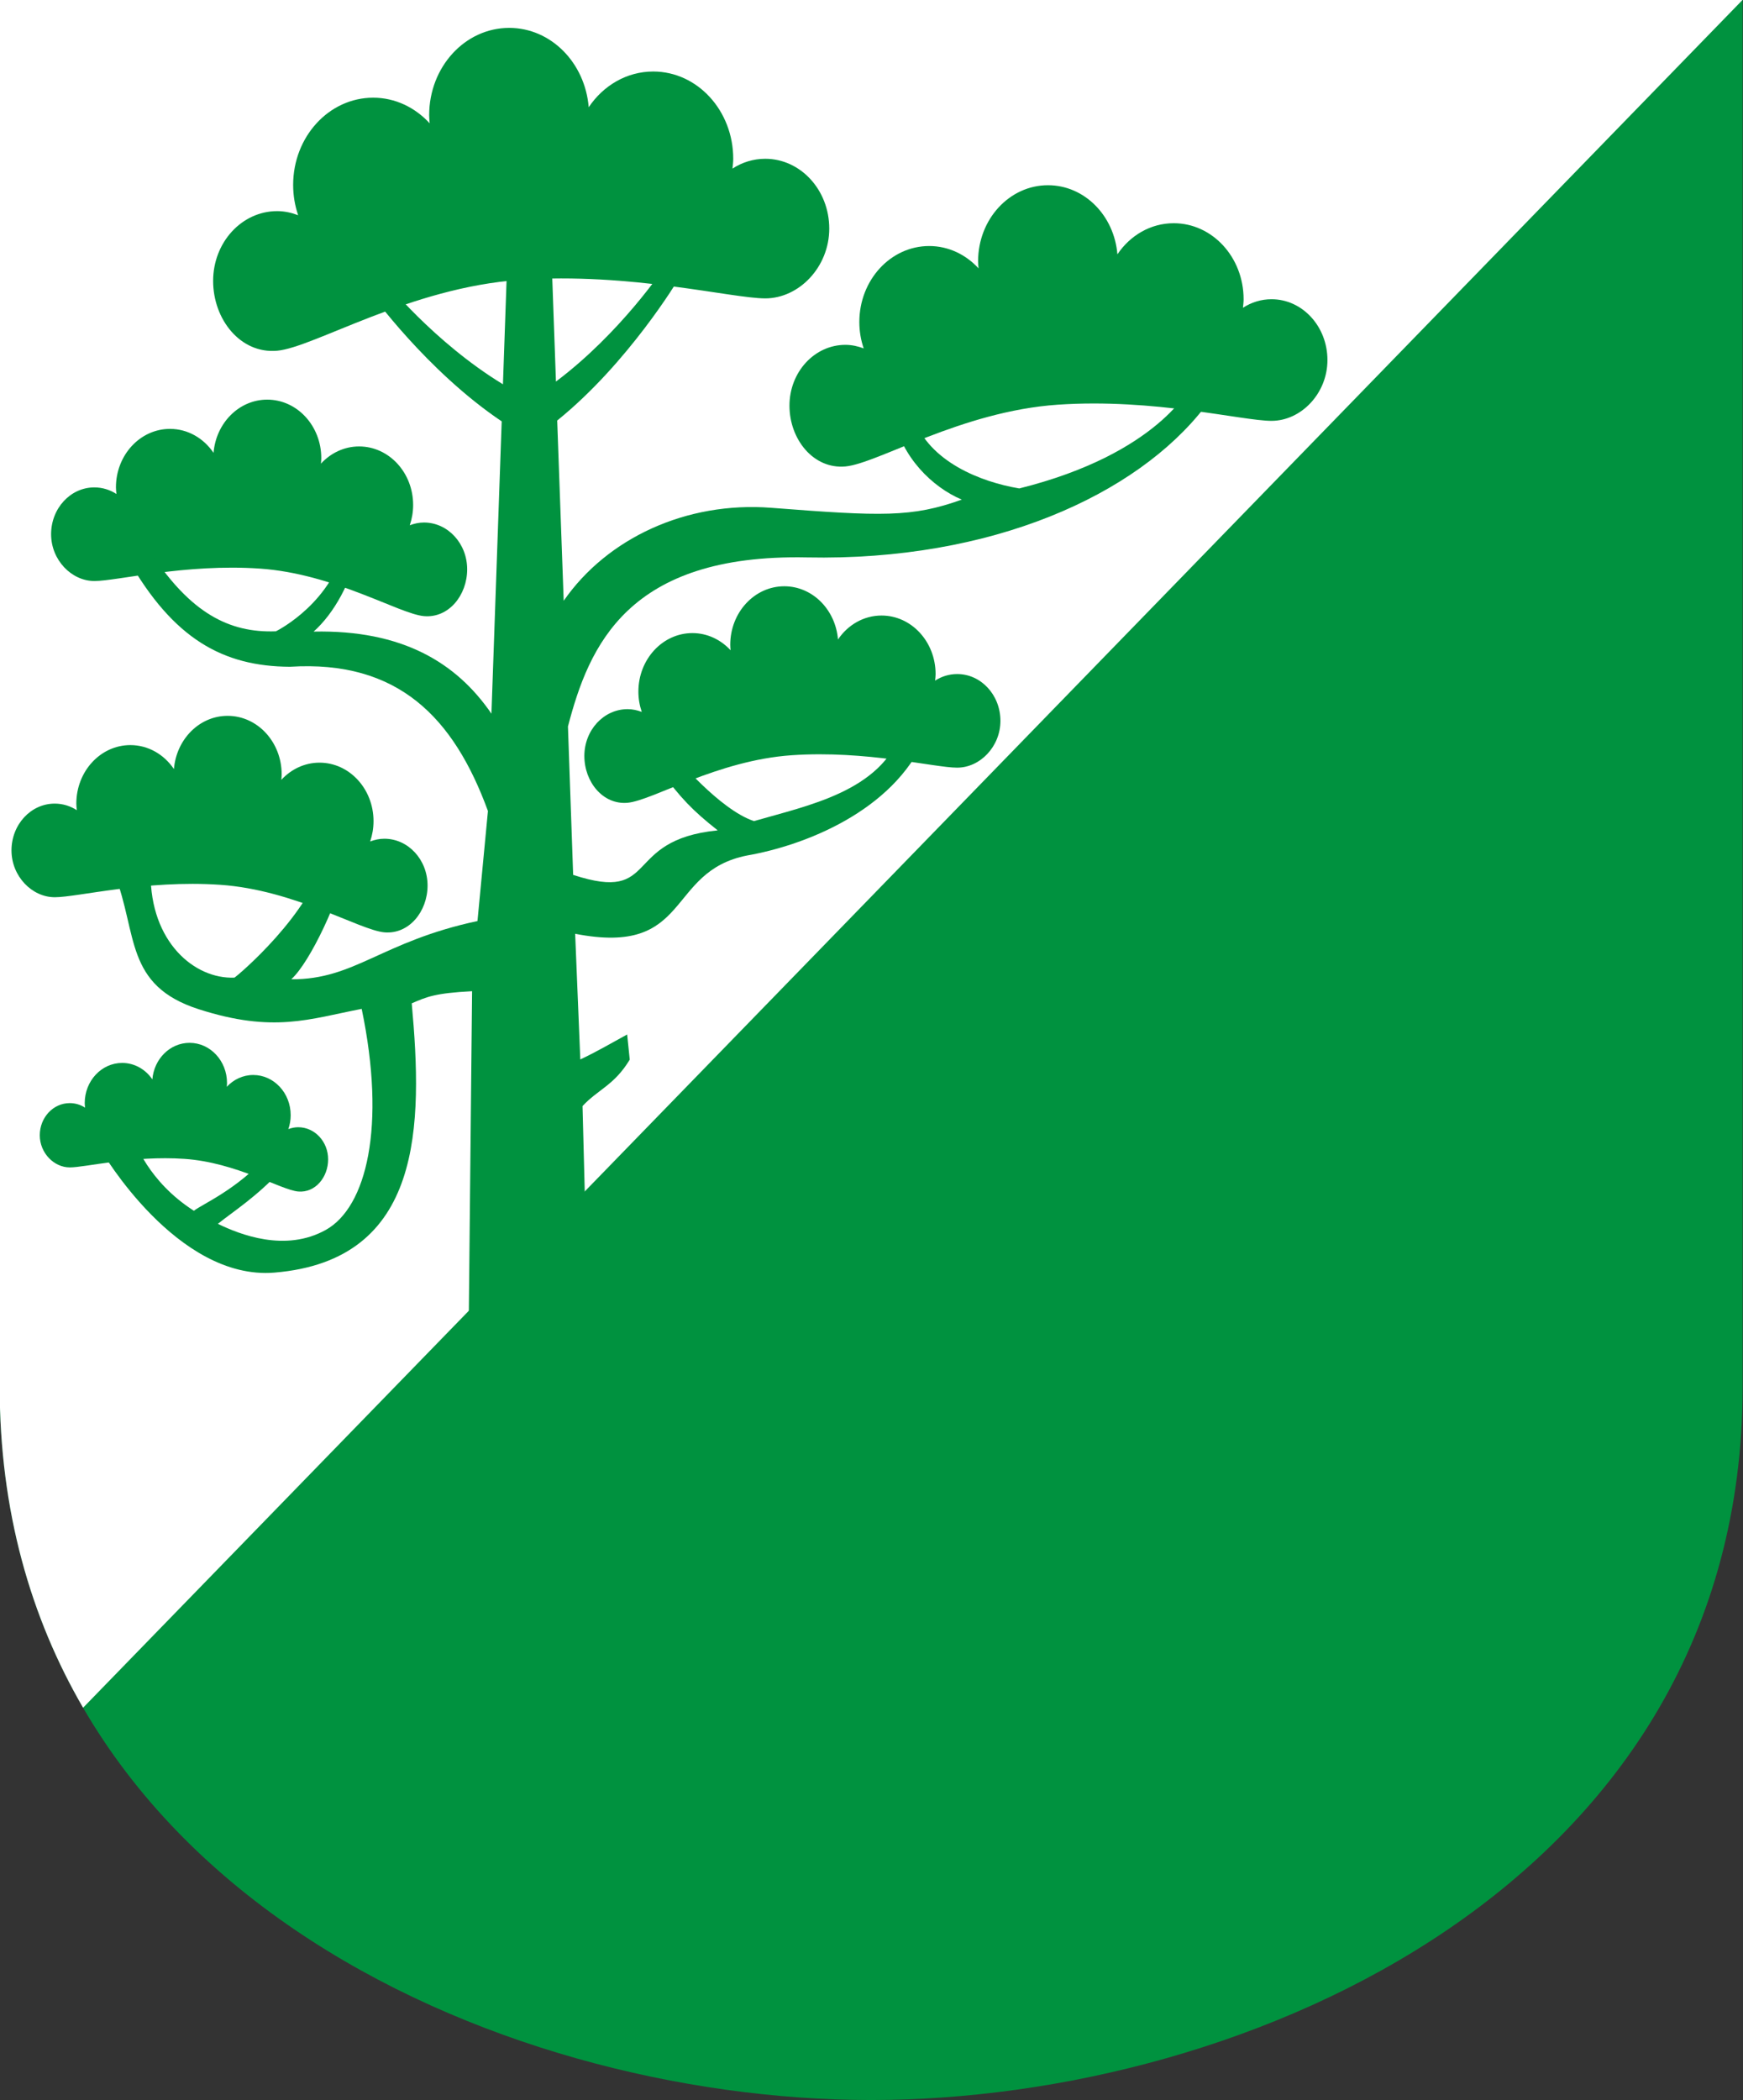 <?xml version="1.0" encoding="UTF-8" standalone="no"?>
<!-- Created with Inkscape (http://www.inkscape.org/) -->

<svg
   xmlns:dc="http://purl.org/dc/elements/1.1/"
   xmlns:cc="http://creativecommons.org/ns#"
   xmlns:rdf="http://www.w3.org/1999/02/22-rdf-syntax-ns#"
   xmlns:svg="http://www.w3.org/2000/svg"
   xmlns="http://www.w3.org/2000/svg"
   xmlns:sodipodi="http://sodipodi.sourceforge.net/DTD/sodipodi-0.dtd"
   xmlns:inkscape="http://www.inkscape.org/namespaces/inkscape"
   width="440"
   height="530"
   id="svg2"
   version="1.1"
   inkscape:version="0.48.5 r10040"
   sodipodi:docname="svg.svg">
  <rect width="100%" height="100%" fill="#333333" stroke="none"/>
  <defs
     id="defs4">
    <clipPath
       clipPathUnits="userSpaceOnUse"
       id="clipPath3896">
      <path
         sodipodi:nodetypes="cscscc"
         inkscape:connector-curvature="0"
         id="path3898"
         d="m 405,277.362 0,170 c 0,90 -117.5,130 -117.5,130 0,0 -117.5,-40 -117.5,-130 l 0,-170 z"
         style="fill:#006dc5;fill-opacity:1;stroke:none" />
    </clipPath>
    <clipPath
       id="clipPath5280"
       clipPathUnits="userSpaceOnUse">
      <path
         id="path5282"
         d="m 161.212,383.809 386.599,0 0,259.311 -386.599,0 0,-259.311 z"
         inkscape:connector-curvature="0" />
    </clipPath>
    <clipPath
       id="clipPath5268"
       clipPathUnits="userSpaceOnUse">
      <path
         id="path5270"
         d="m 424.756,675.497 257.103,0 0,259.673 -257.103,0 0,-259.673 z"
         inkscape:connector-curvature="0" />
    </clipPath>
    <clipPath
       id="clipPath5256"
       clipPathUnits="userSpaceOnUse">
      <path
         id="path5258"
         d="m 160.249,674.783 251.806,0 0,260.387 -251.806,0 0,-260.387 z"
         inkscape:connector-curvature="0" />
    </clipPath>
    <clipPath
       id="clipPath5092"
       clipPathUnits="userSpaceOnUse">
      <path
         id="path5094"
         d="m 708.662,1081.354 73.7,0 0,87.938 -73.7,0 0,-87.938 z"
         inkscape:connector-curvature="0" />
    </clipPath>
    <clipPath
       id="clipPath5070"
       clipPathUnits="userSpaceOnUse">
      <path
         id="path5072"
         d="m 50.004,1059.728 593.367,0 0,92.683 -593.367,0 0,-92.683 z"
         inkscape:connector-curvature="0" />
    </clipPath>
    <clipPath
       id="clipPath5046"
       clipPathUnits="userSpaceOnUse">
      <path
         id="path5048"
         d="m 50.003,1059.728 593.368,0 0,92.683 -593.368,0 0,-92.683 z"
         inkscape:connector-curvature="0" />
    </clipPath>
    <clipPath
       id="clipPath5034"
       clipPathUnits="userSpaceOnUse">
      <path
         id="path5036"
         d="m 50.003,1059.728 593.368,0 0,92.683 -593.368,0 0,-92.683 z"
         inkscape:connector-curvature="0" />
    </clipPath>
    <clipPath
       id="clipPath5092-6"
       clipPathUnits="userSpaceOnUse">
      <path
         inkscape:connector-curvature="0"
         id="path5094-3"
         d="m 708.662,1081.354 73.7,0 0,87.938 -73.7,0 0,-87.938 z" />
    </clipPath>
  </defs>
  <sodipodi:namedview
     id="base"
     pagecolor="#f6f3f1"
     bordercolor="#666666"
     borderopacity="1.0"
     inkscape:pageopacity="0"
     inkscape:pageshadow="2"
     inkscape:zoom="1"
     inkscape:cx="410.56376"
     inkscape:cy="368.23156"
     inkscape:document-units="px"
     inkscape:current-layer="g7389"
     showgrid="false"
     showborder="true"
     inkscape:window-width="1920"
     inkscape:window-height="1017"
     inkscape:window-x="-8"
     inkscape:window-y="-8"
     inkscape:window-maximized="1"
     fit-margin-top="0"
     fit-margin-left="0"
     fit-margin-right="0"
     fit-margin-bottom="0"
     showguides="true"
     inkscape:guide-bbox="true">
    <inkscape:grid
       type="xygrid"
       id="grid3810"
       empspacing="5"
       visible="true"
       enabled="true"
       snapvisiblegridlinesonly="true"
       originx="-65.473px"
       originy="-377.03px" />
  </sodipodi:namedview>
  <g
     inkscape:label="Layer 1"
     inkscape:groupmode="layer"
     id="layer1"
     transform="translate(-65.473,-145.332)">
    <g
       transform="matrix(1.25,0,0,-1.25,943.819,1007.493)"
       inkscape:label="PoltsamaaVald Jaanuar_2019_veebi"
       id="g4472" />
    <g
       transform="matrix(2.564,0,0,2.564,-1844.616,-808.926)"
       id="g7389"
       style="stroke:#ffff00;stroke-width:0.39">
      <g
         transform="matrix(0.78,0,0,0.78,499.235,206.518)"
         id="g3023"
         style="fill:none;stroke:#00ffff;stroke-width:0.195">
        <path
           sodipodi:nodetypes="czzzcc"
           inkscape:connector-curvature="0"
           d="m 315,212.362 c 0,0 10e-6,112.332 0,175 -10e-6,62.668 62.624,90 110,90 47.376,0 110,-27.332 110,-90 -1e-5,-62.668 0,-175 0,-175 z"
           style="fill:#00923f;fill-opacity:1;stroke:none"
           id="path3314" />
        <path
           id="path7520"
           style="fill:#ffffff;fill-opacity:1;stroke:none"
           d="m 535,212.362 -220,0 c 0,0 0,159.333 0,175 0,15.667 3.914,29.126 10.525,40.501 z"
           inkscape:connector-curvature="0"
           sodipodi:nodetypes="cczcc" />
        <g
           style="fill:#00923f;fill-opacity:1;stroke:none"
           id="g4415"
           transform="matrix(1.01,0,0,1.101,-5.5,-23.415)">
          <path
             style="fill:#00923f;fill-opacity:1;stroke:none"
             d="m 98.5,36.5 c 4.209,0 8,-3.582 8,-8 0,-4.418 -3.582,-8 -8,-8 -1.496,0 -2.896,0.411 -4.094,1.125 C 94.447,21.257 94.5,20.879 94.5,20.5 c 0,-5.523 -4.477,-10 -10,-10 -3.315,0 -6.243,1.61 -8.062,4.094 C 75.982,9.493 71.719,5.5 66.5,5.5 c -5.523,0 -10,4.477 -10,10 0,0.314 0.034,0.631 0.062,0.938 C 54.753,14.628 52.261,13.5 49.5,13.5 c -5.523,0 -10,4.477 -10,10 0,1.22 0.225,2.388 0.625,3.469 C 39.301,26.682 38.422,26.5 37.5,26.5 c -4.418,0 -8,3.582 -8,8 0,4.418 3.416,8.375 8,8 4.584,-0.375 16.583,-7.25 30.375,-8.125 C 81.667,33.5 94.291,36.5 98.5,36.5 z"
             transform="translate(314.5,211.862)"
             id="path4317"
             inkscape:connector-curvature="0"
             sodipodi:nodetypes="zsscsscsscsscsszzz" />
          <path
             sodipodi:nodetypes="zsscsscsscsscsszzz"
             inkscape:connector-curvature="0"
             id="path4341"
             d="m 476.275,262.397 c 3.675,0 6.985,-3.12 6.985,-6.969 0,-3.849 -3.127,-6.969 -6.985,-6.969 -1.306,0 -2.529,0.358 -3.574,0.98 0.036,-0.321 0.082,-0.649 0.082,-0.98 0,-4.811 -3.909,-8.711 -8.732,-8.711 -2.895,0 -5.451,1.402 -7.04,3.566 -0.397,-4.443 -4.12,-7.921 -8.677,-7.921 -4.822,0 -8.732,3.9 -8.732,8.711 0,0.273 0.03,0.55 0.055,0.817 -1.58,-1.576 -3.755,-2.559 -6.167,-2.559 -4.822,0 -8.732,3.9 -8.732,8.711 0,1.063 0.196,2.08 0.546,3.022 -0.719,-0.25 -1.487,-0.408 -2.292,-0.408 -3.858,0 -6.985,3.12 -6.985,6.969 0,3.849 2.983,7.295 6.985,6.969 4.003,-0.327 14.48,-6.315 26.522,-7.078 12.042,-0.762 23.065,1.851 26.74,1.851 z"
             style="fill:#00923f;fill-opacity:1;stroke:none" />
          <path
             style="fill:#00923f;fill-opacity:1;stroke:none"
             d="m 329.152,280.753 c -2.842,0 -5.402,-2.402 -5.402,-5.364 0,-2.963 2.419,-5.364 5.402,-5.364 1.01,0 1.956,0.275 2.764,0.754 -0.028,-0.247 -0.063,-0.5 -0.063,-0.754 0,-3.703 3.023,-6.706 6.753,-6.706 2.239,0 4.216,1.079 5.445,2.745 0.307,-3.42 3.186,-6.098 6.711,-6.098 3.73,0 6.753,3.002 6.753,6.706 0,0.21 -0.023,0.423 -0.042,0.629 1.222,-1.213 2.904,-1.97 4.769,-1.97 3.73,0 6.753,3.002 6.753,6.706 0,0.818 -0.152,1.601 -0.422,2.326 0.556,-0.192 1.15,-0.314 1.773,-0.314 2.984,0 5.402,2.402 5.402,5.364 0,2.963 -2.307,5.616 -5.402,5.364 -3.096,-0.251 -11.199,-4.862 -20.512,-5.448 -9.313,-0.587 -17.838,1.425 -20.681,1.425 z"
             id="path4343"
             inkscape:connector-curvature="0"
             sodipodi:nodetypes="zsscsscsscsscsszzz" />
          <path
             sodipodi:nodetypes="zsscsscsscsscsszzz"
             inkscape:connector-curvature="0"
             id="path4345"
             d="m 436.99,302.143 c 2.842,0 5.402,-2.402 5.402,-5.364 0,-2.963 -2.419,-5.364 -5.402,-5.364 -1.01,0 -1.956,0.275 -2.764,0.754 0.028,-0.247 0.063,-0.5 0.063,-0.754 0,-3.703 -3.023,-6.706 -6.753,-6.706 -2.239,0 -4.216,1.079 -5.445,2.745 -0.307,-3.42 -3.186,-6.098 -6.711,-6.098 -3.73,0 -6.753,3.002 -6.753,6.706 0,0.21 0.023,0.423 0.042,0.629 -1.222,-1.213 -2.904,-1.97 -4.769,-1.97 -3.73,0 -6.753,3.002 -6.753,6.706 0,0.818 0.152,1.601 0.422,2.326 -0.556,-0.192 -1.15,-0.314 -1.773,-0.314 -2.984,0 -5.402,2.402 -5.402,5.364 0,2.963 2.307,5.616 5.402,5.364 3.096,-0.251 11.199,-4.862 20.512,-5.448 9.313,-0.587 17.838,1.425 20.681,1.425 z"
             style="fill:#00923f;fill-opacity:1;stroke:none" />
          <path
             sodipodi:nodetypes="zsscsscsscsscsszzz"
             inkscape:connector-curvature="0"
             id="path4347"
             d="m 324.202,316.992 c -2.842,0 -5.402,-2.402 -5.402,-5.364 0,-2.963 2.419,-5.364 5.402,-5.364 1.01,0 1.956,0.275 2.764,0.754 -0.028,-0.247 -0.063,-0.5 -0.063,-0.754 0,-3.703 3.023,-6.706 6.753,-6.706 2.239,0 4.216,1.079 5.445,2.745 0.307,-3.42 3.186,-6.098 6.711,-6.098 3.73,0 6.753,3.002 6.753,6.706 0,0.21 -0.023,0.423 -0.042,0.629 1.222,-1.213 2.904,-1.97 4.769,-1.97 3.73,0 6.753,3.002 6.753,6.706 0,0.818 -0.152,1.601 -0.422,2.326 0.556,-0.192 1.15,-0.314 1.773,-0.314 2.984,0 5.402,2.402 5.402,5.364 0,2.963 -2.307,5.616 -5.402,5.364 -3.096,-0.251 -11.199,-4.862 -20.512,-5.448 -9.313,-0.587 -17.838,1.425 -20.681,1.425 z"
             style="fill:#00923f;fill-opacity:1;stroke:none" />
          <path
             style="fill:#00923f;fill-opacity:1;stroke:none"
             d="m 326.08,347.956 c -1.97,0 -3.744,-1.649 -3.744,-3.684 0,-2.034 1.676,-3.684 3.744,-3.684 0.7,0 1.355,0.189 1.916,0.518 -0.019,-0.17 -0.044,-0.343 -0.044,-0.518 0,-2.543 2.095,-4.605 4.68,-4.605 1.551,0 2.922,0.741 3.773,1.885 0.213,-2.349 2.208,-4.187 4.651,-4.187 2.585,0 4.68,2.062 4.68,4.605 0,0.145 -0.016,0.291 -0.029,0.432 0.847,-0.833 2.013,-1.353 3.305,-1.353 2.585,0 4.68,2.062 4.68,4.605 0,0.562 -0.105,1.099 -0.292,1.597 0.386,-0.132 0.797,-0.216 1.229,-0.216 2.068,0 3.744,1.649 3.744,3.684 0,2.035 -1.599,3.856 -3.744,3.684 -2.145,-0.173 -7.761,-3.338 -14.216,-3.741 -6.455,-0.403 -12.363,0.979 -14.333,0.979 z"
             id="path4349"
             inkscape:connector-curvature="0"
             sodipodi:nodetypes="zsscsscsscsscsszzz" />
          <path
             inkscape:connector-curvature="0"
             style="fill:#00923f;fill-opacity:1;stroke:none"
             d="m 66.281,31.594 -0.562,14.75 C 57.034,41.494 50.875,34.406 50.875,34.406 L 49.188,35.875 c 0,0 6.981,8.924 16.375,14.719 l -1.281,33.5 C 59.907,78.247 53.144,74.476 42.062,74.688 c 2.477,-2.028 4.775,-5.627 5.781,-10.156 l -1.75,-0.188 c -1.537,6.915 -8.373,10.137 -8.75,10.312 -5.9,0.198 -10.654,-2.155 -15.531,-8.875 L 18.844,66.375 c 5.69,9.162 11.884,12.298 20.25,12.344 13.533,-0.787 20.485,5.832 24.75,16.531 l -1.307,12.609 c -12.016,2.354 -15.318,6.723 -23.273,6.675 2.363,-1.948 6.089,-9.281 7.048,-13.596 l -2.906,-0.656 c -1.463,6.585 -10.906,13.907 -11.247,14.065 -5.015,0.184 -10.518,-4.113 -10.472,-11.94 l -4.5,0.094 c 2.915,6.818 1.205,12.73 10.536,15.472 9.345,2.746 13.786,1.113 20.342,-0.047 3.072,13.499 0.605,22.716 -4.471,25.325 -5.076,2.608 -10.772,0.527 -13.5,-0.688 1.875,-1.394 4.837,-3.087 7.875,-6.125 l -1.812,-1.562 c -3.81,3.81 -7.934,5.394 -9.062,6.188 -5.747,-3.363 -7.395,-7.989 -7.395,-7.989 l -4.167,1.114 c 0,0 9.438,14.887 21.623,13.963 18.625,-1.413 18.546,-16.916 17.166,-30.859 1.884,-0.749 2.904,-1.171 7.541,-1.392 l -0.581,52.632 15.5,0 -1.116,-39.467 c 1.926,-1.908 3.975,-2.387 5.9,-5.324 l -0.323,-2.88 c -2.254,1.137 -3.967,2.048 -5.856,2.86 L 74.744,109.32 c 14.64,2.619 11.256,-7.136 21.506,-8.976 7.123,-1.139 18.223,-5.063 22.219,-13.5 l -2.906,-0.75 C 112.953,93.018 103.819,94.613 97.094,96.406 92.755,95.085 87.25,88.969 87.25,88.969 l -1.812,1.688 c 2.433,3.053 3.998,4.557 7.125,6.812 -12.072,1.094 -7.169,8.378 -18.069,5.101 L 73.844,85.562 c 2.62,-9.205 7.433,-19.8 29.844,-19.375 23.146,0.439 41.276,-7.179 49.75,-17.25 l -1.75,-2.406 c 0,0 -3.987,7.76 -21.438,11.75 -4.833,-0.737 -11.233,-3.073 -13.156,-8 L 114.562,50.188 c 0.997,4.486 4.789,7.938 8.5,9.375 C 116.813,61.614 113.067,61.482 99.25,60.5 88.617,59.745 78.725,63.997 73.312,71.156 L 72.5,50.5 C 81.393,43.91 87.625,34.344 87.625,34.344 l -1.812,-1.312 c 0,0 -5.386,7.433 -13.469,13 l -0.562,-14.438 z"
             transform="translate(314.5,211.862)"
             id="rect4351"
             sodipodi:nodetypes="cccccccccccccccccccccscsccccccsccccccccccccccccccsccccccsccccccc" />
        </g>
      </g>
    </g>
  </g>
</svg>
